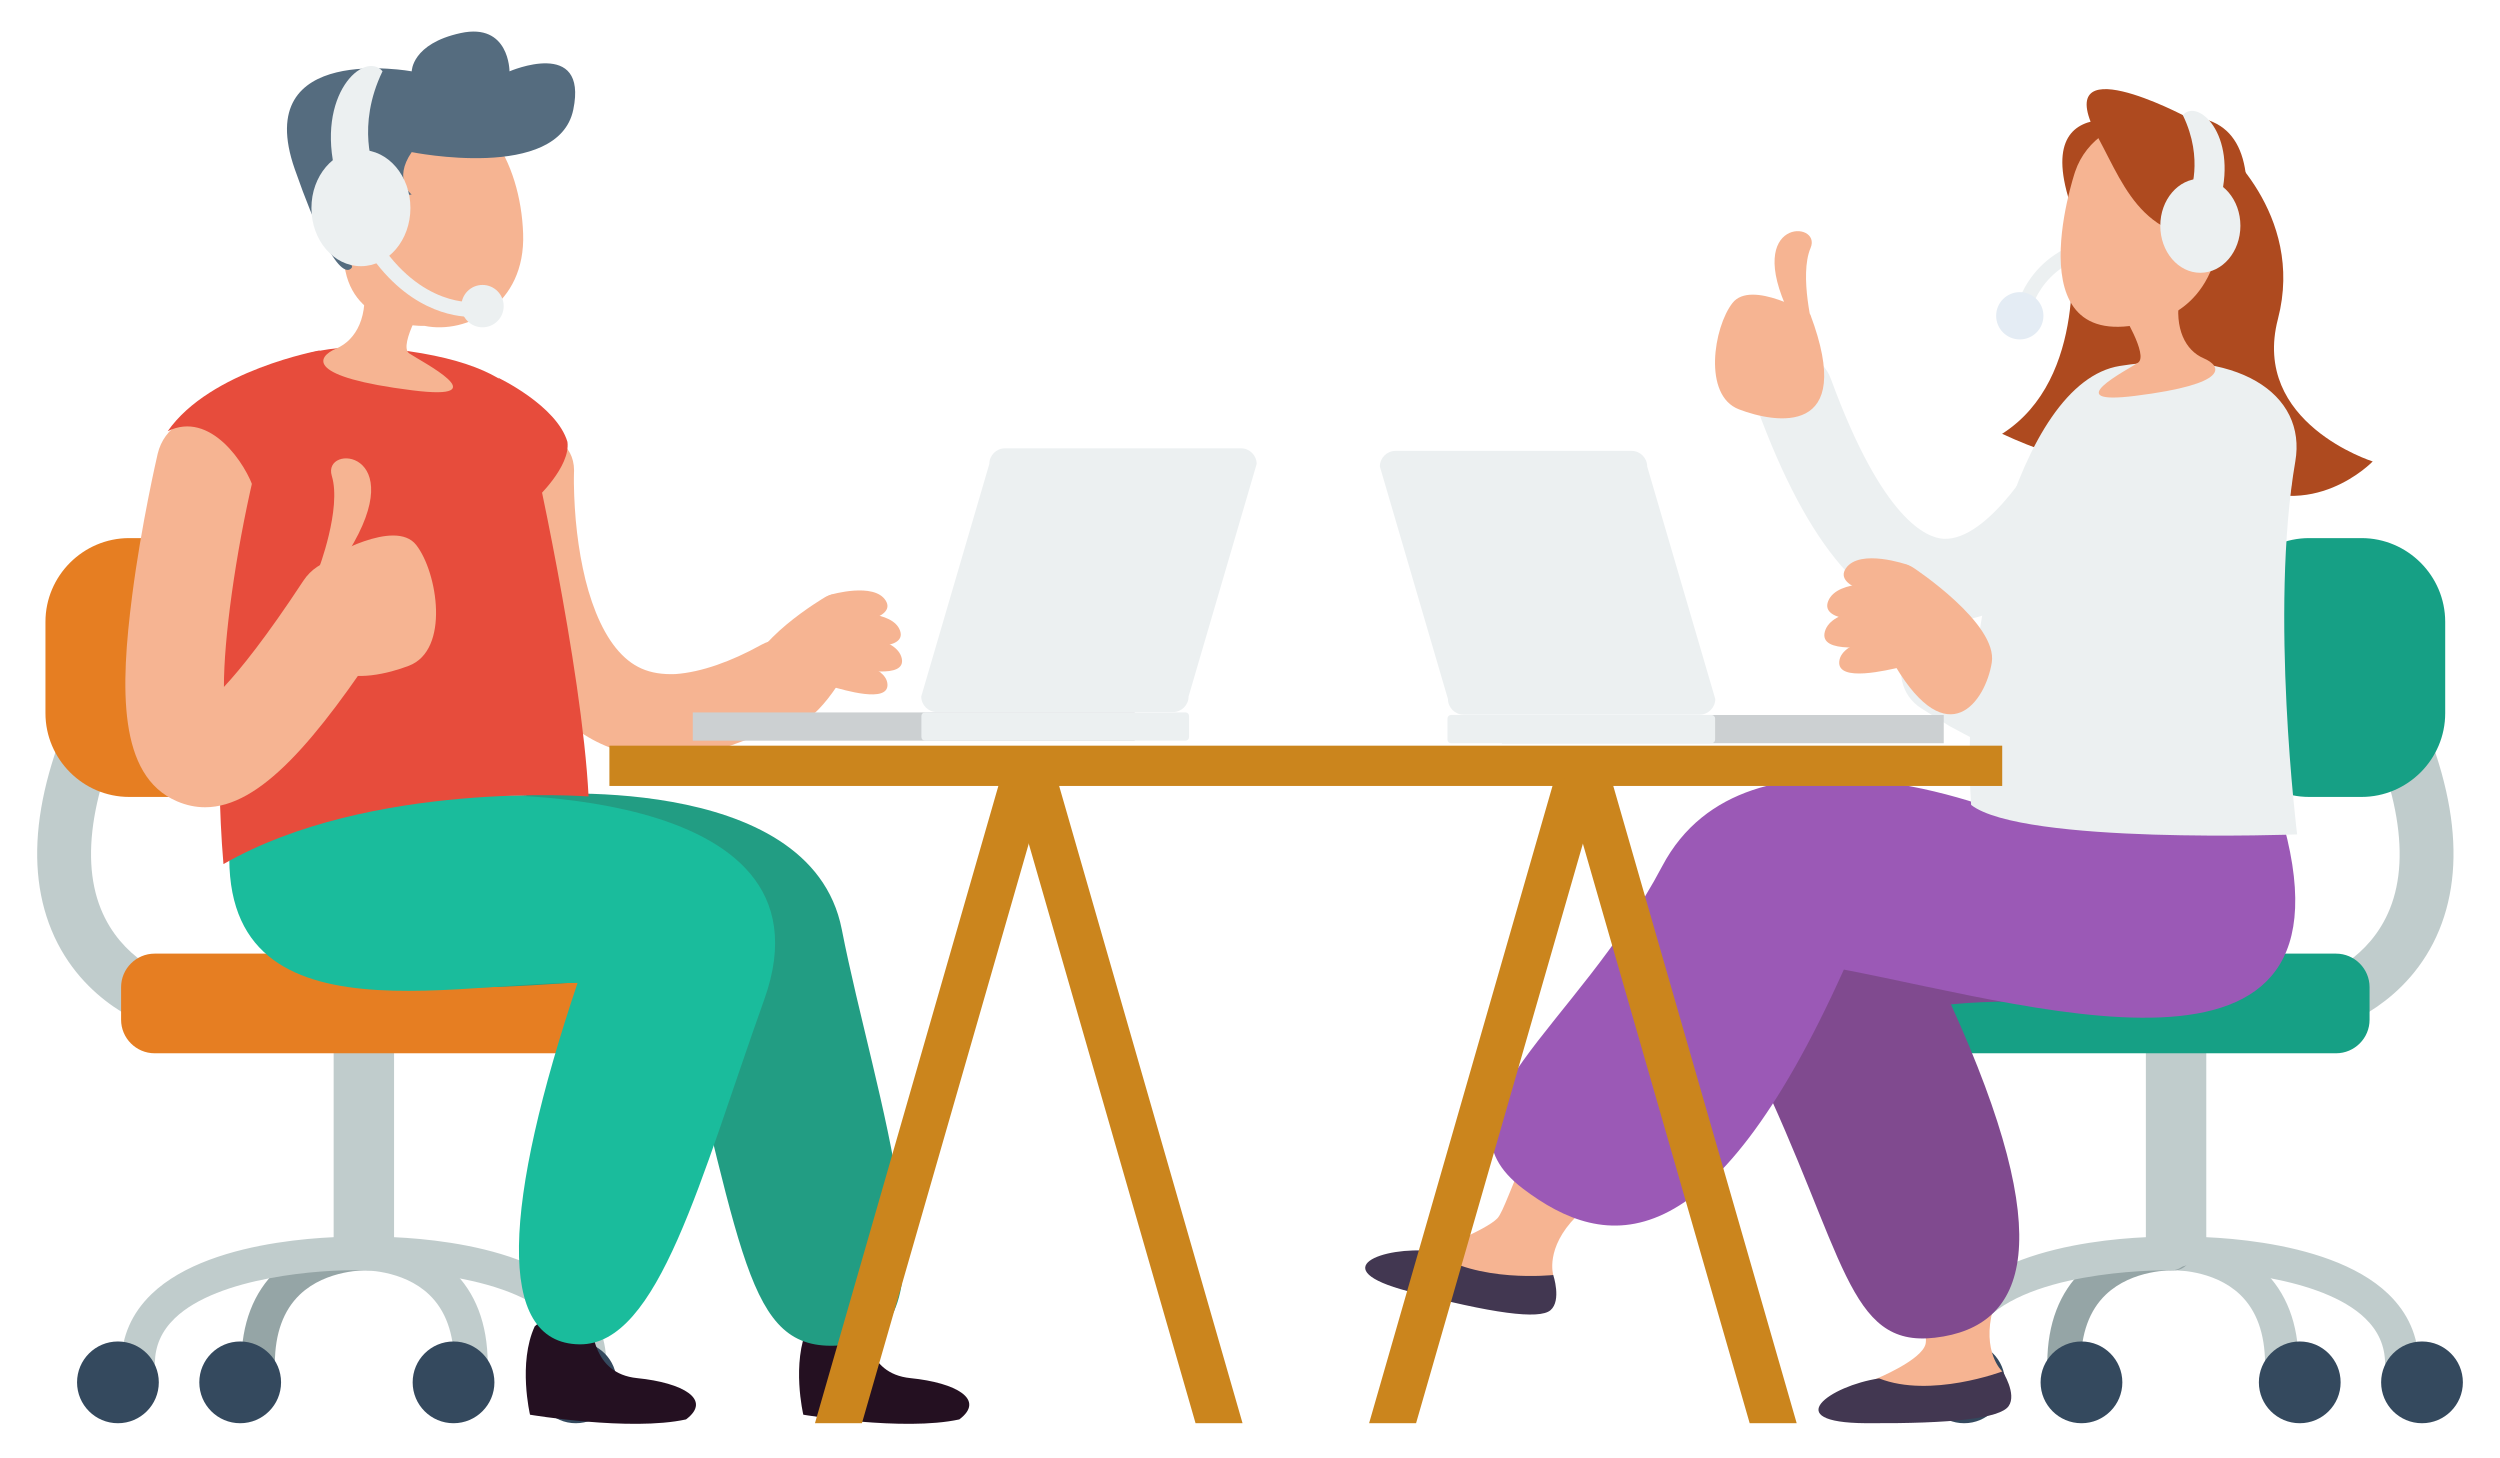 <?xml version="1.0" encoding="iso-8859-1"?>
<!-- Generator: Adobe Illustrator 25.4.1, SVG Export Plug-In . SVG Version: 6.00 Build 0)  -->
<svg version="1.1" id="Capa_1" xmlns="http://www.w3.org/2000/svg" xmlns:xlink="http://www.w3.org/1999/xlink" x="0px" y="0px"
	 viewBox="0 0 792 461.99" style="enable-background:new 0 0 792 461.99;" xml:space="preserve">
<style type="text/css">
	.st0{fill:#ECF0F1;}
	.st1{fill:#E4ECF4;}
	.st2{fill:#C0CCCC;}
	.st3{fill:#95A5A6;}
	.st4{fill:#34495E;}
	.st5{fill:#16A085;}
	.st6{fill:#AE4A1F;}
	.st7{fill:#F6B492;}
	.st8{fill:#423751;}
	.st9{fill:#804A8F;}
	.st10{fill:#9B59B6;}
	.st11{fill:#E67E22;}
	.st12{fill:#241021;}
	.st13{fill:#229D83;}
	.st14{fill:#1ABC9C;}
	.st15{fill:#E74C3C;}
	.st16{fill:#556C7F;}
	.st17{fill:#CCD0D2;}
	.st18{fill:#CB851D;}
</style>
<g>
	<g>
		<path class="st0" d="M639.87,102.75c-1.12-0.29-1.88-1.37-1.73-2.55c0.03-0.21,2.89-21.26,27.77-25.09
			c1.28-0.2,2.47,0.68,2.67,1.96c0.2,1.28-0.68,2.47-1.96,2.67c-21.42,3.3-23.82,20.86-23.84,21.04c-0.16,1.28-1.32,2.19-2.61,2.04
			C640.07,102.79,639.97,102.77,639.87,102.75z"/>
		<circle class="st1" cx="639.87" cy="100.04" r="7.49"/>
		<path class="st0" d="M623.36,196.22c-2.72,0.52-5.52,0.73-8.41,0.59c-23.01-1.13-42.11-23.3-58.39-67.78
			c-2.48-6.78,0.76-14.28,7.24-16.76c6.47-2.48,13.75,1.01,16.23,7.79c16.44,44.92,30.45,50.37,35.72,50.63
			c13.99,0.69,30.57-25.85,35.99-38.06c2.89-6.52,10.34-9.28,16.65-6.17c6.31,3.11,9.08,10.91,6.2,17.42
			C672.32,149.01,653.04,190.58,623.36,196.22z"/>
		<g>
			<g>
				<path class="st2" d="M722.89,437.18c-2.92,0-5.3-2.36-5.32-5.28c-0.06-9.48-2.72-16.8-7.92-21.77
					c-8.49-8.11-21.31-7.71-21.44-7.7c-2.92,0.13-5.41-2.16-5.53-5.08c-0.13-2.93,2.13-5.4,5.05-5.54
					c0.7-0.03,17.34-0.68,29.18,10.55c7.42,7.03,11.22,16.95,11.3,29.47c0.02,2.94-2.35,5.33-5.28,5.35
					C722.92,437.18,722.91,437.18,722.89,437.18z"/>
				<path class="st2" d="M760.92,437.18c-2.91,0-5.28-2.34-5.32-5.25c-0.07-5.58-2.14-10.26-6.32-14.3
					c-13.75-13.27-46.79-15.47-58.35-15.2c-2.99,0.09-5.37-2.26-5.44-5.19c-0.07-2.94,2.26-5.37,5.19-5.44
					c1.89-0.04,46.25-0.86,65.98,18.18c6.24,6.03,9.46,13.37,9.57,21.82c0.04,2.94-2.31,5.35-5.25,5.38
					C760.96,437.18,760.94,437.18,760.92,437.18z"/>
				<path class="st3" d="M653.88,437.18c-0.01,0-0.02,0-0.03,0c-2.94-0.02-5.3-2.41-5.28-5.35c0.08-12.52,3.88-22.44,11.3-29.47
					c11.84-11.23,28.48-10.58,29.18-10.55c2.93,0.14,5.2,2.63,5.06,5.56c-0.14,2.93-2.63,5.21-5.54,5.06
					c-0.25-0.01-12.99-0.37-21.44,7.7c-5.2,4.96-7.86,12.29-7.92,21.77C659.18,434.82,656.81,437.18,653.88,437.18z"/>
				<circle class="st4" cx="767.29" cy="437.93" r="12.95"/>
				<circle class="st4" cx="728.56" cy="437.93" r="12.95"/>
				<circle class="st4" cx="659.41" cy="437.93" r="12.95"/>
				<path class="st2" d="M617.88,437.18c-0.02,0-0.04,0-0.07,0c-2.94-0.04-5.29-2.45-5.25-5.38c0.1-8.45,3.32-15.79,9.57-21.82
					c19.73-19.04,64.1-18.22,65.98-18.18c2.93,0.07,5.26,2.5,5.19,5.44c-0.07,2.93-2.52,5.26-5.44,5.19
					c-0.43-0.01-41.83-0.75-58.36,15.21c-4.18,4.04-6.24,8.71-6.31,14.29C623.15,434.84,620.78,437.18,617.88,437.18z"/>
				<circle class="st4" cx="622.24" cy="437.93" r="12.95"/>
			</g>
			<path class="st2" d="M689.38,401.44c-5.28,0-9.57-4.28-9.57-9.57v-70.2c0-5.28,4.28-9.57,9.57-9.57c5.28,0,9.57,4.28,9.57,9.57
				v70.2C698.95,397.16,694.66,401.44,689.38,401.44z"/>
		</g>
		<g>
			<path class="st2" d="M737.61,325.92c-3.65,0-7.03-2.37-8.14-6.05c-1.35-4.48,1.16-9.21,5.63-10.59
				c0.73-0.23,15.5-5.15,22.03-21.41c6.94-17.27,2.11-42-13.96-71.5c-2.25-4.13-0.72-9.29,3.4-11.54c4.12-2.25,9.29-0.73,11.54,3.4
				c18.95,34.8,23.88,63.85,14.65,86.36c-9.76,23.79-31.76,30.68-32.69,30.97C739.26,325.8,738.43,325.92,737.61,325.92z"/>
			<path class="st5" d="M740.06,333.68H606.63c-5.85,0-10.63-4.78-10.63-10.63v-10.31c0-5.85,4.78-10.63,10.63-10.63h133.42
				c5.85,0,10.63,4.78,10.63,10.63v10.31C750.69,328.9,745.91,333.68,740.06,333.68z"/>
			<path class="st5" d="M748.12,252.47h-16.58c-14.59,0-26.52-11.94-26.52-26.52v-28.96c0-14.59,11.94-26.52,26.52-26.52h16.58
				c14.59,0,26.52,11.94,26.52,26.52v28.96C774.65,240.54,762.71,252.47,748.12,252.47z"/>
		</g>
		<path class="st6" d="M655.87,76.93c0,0,5.97,43.01-21.61,60.5c43.34,20.07,60.16,5.45,60.16,5.45S700.43,47.35,655.87,76.93z"/>
		<path class="st6" d="M702.6,45.22c0,0,27.8,22.25,19.05,55.83c-8.6,33,30.02,45.14,30.02,45.14s-19.26,20.1-43.77,5.74
			c-24.51-14.36-16-79.74-16-79.74L702.6,45.22z"/>
		<g>
			<path class="st7" d="M594.29,436.85c0,0,14.5-5.91,15.73-11.07c1.24-5.15-7.8-35.34,4.08-37.72s20.95,13.02,17.29,26.63
				c-3.66,13.61,2.85,19.69,2.85,19.69s2.48,9.72-14.14,12.34C605.26,449.06,594.29,436.85,594.29,436.85z"/>
			<path class="st8" d="M634.41,434.45c0,0-22.86,8.63-39.1,2.23c-15.56,2.31-31.99,14.01-4.24,14.19s42.58-1.58,45.26-5.41
				C639.03,441.62,634.41,434.45,634.41,434.45z"/>
		</g>
		<path class="st9" d="M655.15,254.14c0,0-135.25,7.63-99.26,82.8c28.87,60.3,29.29,90.09,57.08,86.85
			c29.77-3.47,39.03-31.08,5.09-105.6c50.05-5.18,128.22,16.99,100.42-70.6C674.11,253.31,655.15,254.14,655.15,254.14z"/>
		<g>
			<path class="st7" d="M453.65,396.36c0,0,17.11-6.55,20.74-10.42c3.62-3.87,11.57-36.04,23.08-32.23
				c11.51,3.8,11.78,21.67,1.86,31.69c-9.91,10.02-7.26,18.53-7.26,18.53s-6.93,9.01-21.62,5.78
				C455.76,406.48,453.65,396.36,453.65,396.36z"/>
			<path class="st8" d="M492.07,403.92c0,0-24.28,2.67-38.43-7.56c-15.65-1.64-34.47,5.61-7.63,12.69
				c26.84,7.08,41.63,9.06,45.19,6.02C494.76,412.02,492.07,403.92,492.07,403.92z"/>
		</g>
		<path class="st10" d="M636.6,258.2c0,0-83.07-34.91-110.03,16.24c-27.15,51.52-75.41,78.37-44.05,102.16
			c26.07,19.77,59.36,24.51,101.61-69.44c65.03,12.5,173.49,46.62,134.93-59.63C665.47,254.2,636.6,258.2,636.6,258.2z"/>
		<path class="st0" d="M727.73,264.34c0,0-87.02,3.28-103.28-9.34c-3.67-54.89,14.67-133.89,47.12-139.07
			c37.42-5.98,59.28,8.83,55.58,30.27C718.94,193.79,727.73,264.34,727.73,264.34z"/>
		<path class="st0" d="M692.5,143.7l-0.06,1.83l-0.11,2.1c-0.09,1.42-0.19,2.85-0.32,4.29c-0.24,2.88-0.6,5.76-0.99,8.62
			c-0.82,5.72-1.92,11.37-3.35,16.8c-2.81,10.82-7.22,20.97-13.06,27.49c-5.85,6.52-12.25,8.97-21.46,8.16
			c-9.18-1.11-19.64-5.56-29.47-11.68l-0.38-0.23c-6.45-4.02-14.94-2.04-18.96,4.41c-4.02,6.45-2.09,14.91,4.36,18.93l8.9,5.6
			c3.2,1.67,6.27,3.45,9.61,4.98c3.45,1.43,6.71,3.05,10.49,4.11c1.86,0.55,3.63,1.23,5.59,1.65l5.92,1.18
			c8.07,1.19,17.07,0.97,25.69-1.87c8.63-2.76,16.27-7.99,22.09-13.97c5.87-6,10.22-12.66,13.7-19.34c3.49-6.71,6.08-13.5,8.21-20.3
			c2.12-6.8,3.75-13.61,5.04-20.45c0.62-3.42,1.19-6.84,1.64-10.3c0.24-1.72,0.44-3.46,0.63-5.21l0.26-2.66
			c0.08-0.94,0.15-1.72,0.22-2.93c0.53-9.43-6.42-14.13-15.85-14.66c-9.43-0.53-17.78,3.32-18.3,12.75
			c-0.01,0.12-0.01,0.23-0.02,0.35L692.5,143.7z"/>
		<path class="st7" d="M672.06,98.64c0,0,8.65,13.92,5.29,16.24c-3.36,2.32-25.71,13.63-0.92,10.53
			c30.33-3.79,27.46-9.44,21.68-11.91s-9.31-9.38-7.63-19.6c1.68-6.32,0.31-11.59-11.14-10.22
			C667.88,85.05,667.17,93.27,672.06,98.64z"/>
		<path class="st6" d="M684.38,41.16c0,0-43.83-17.08-27.31,26.8C677.66,94.45,684.38,41.16,684.38,41.16z"/>
		<path class="st7" d="M657.4,54.38c-0.29,0.87-20.76,62.31,27.12,46.58c0,0,23.89-5.84,18.04-43.26
			C698.27,30.2,664.43,33.52,657.4,54.38z"/>
		<path class="st6" d="M692.43,36.93c0,0-44.23-23.53-27.67,6.82c8.83,16.38,15,35.99,45.8,31.17
			C714.23,52.55,710.37,37.33,692.43,36.93z"/>
		<g>
			<g>
				<path class="st7" d="M606.27,179.93c0,0,26.74,17.62,24.72,30s-13.84,29.12-30.61,1C585.82,188.02,598.52,174.64,606.27,179.93z
					"/>
				<path class="st7" d="M604.27,178.91c0,0-15.07-5.26-19.48,1.11c-4.41,6.38,12.96,9.33,16.58,10.11
					C604.98,190.93,611.76,182.56,604.27,178.91z"/>
				<path class="st7" d="M597.98,185.1c0,0-15.85-1.89-18.79,5.28s14.67,6.32,18.37,6.31C601.26,196.68,606.08,187.04,597.98,185.1z
					"/>
				<path class="st7" d="M596.17,192.66c0,0-15.97-0.06-18.05,7.41c-2.09,7.47,15.3,4.59,18.97,4.16
					C600.75,203.79,604.44,193.67,596.17,192.66z"/>
				<path class="st7" d="M599.03,201.18c0,0-15.59,1.46-16.35,8.32c-0.76,6.86,15.71,2.65,19.22,1.92
					C605.4,210.68,607.27,201.29,599.03,201.18z"/>
			</g>
		</g>
		<g>
			<g>
				<path class="st7" d="M573.5,99.62c0,0-18.7-11.24-24.65-3.63s-9.46,29.29,2.05,33.69C562.4,134.09,588.19,138.69,573.5,99.62z"
					/>
				<path class="st7" d="M574.53,104.94c0,0-4.67-17.61-0.94-26.38c3.73-8.77-21.39-9.7-6.83,20.61
					C571.41,110.07,574.53,104.94,574.53,104.94z"/>
			</g>
		</g>
	</g>
	<g>
		<ellipse class="st0" cx="697.07" cy="71.52" rx="12.69" ry="14.9"/>
		<path class="st0" d="M693.62,61.73c0,0,4.77-11.11-2.1-25.27c4.69-5.4,17.25,5.95,11.97,26.47
			C696.61,67.5,693.62,61.73,693.62,61.73z"/>
	</g>
	<g>
		<g>
			<g>
				<path class="st3" d="M81.75,437.18c2.92,0,5.3-2.36,5.32-5.28c0.06-9.48,2.72-16.8,7.92-21.77c8.49-8.11,21.31-7.71,21.44-7.7
					c2.92,0.13,5.41-2.16,5.53-5.08c0.13-2.93-2.13-5.4-5.05-5.54c-0.7-0.03-17.34-0.68-29.18,10.55
					c-7.42,7.03-11.22,16.95-11.3,29.47c-0.02,2.94,2.35,5.33,5.28,5.35C81.73,437.18,81.74,437.18,81.75,437.18z"/>
				<path class="st2" d="M43.73,437.18c2.91,0,5.28-2.34,5.32-5.25c0.07-5.58,2.14-10.26,6.32-14.3
					c13.75-13.27,46.79-15.47,58.35-15.2c2.99,0.09,5.37-2.26,5.44-5.19c0.07-2.94-2.26-5.37-5.19-5.44
					c-1.89-0.04-46.25-0.86-65.98,18.18c-6.24,6.03-9.46,13.37-9.57,21.82c-0.04,2.94,2.31,5.35,5.25,5.38
					C43.69,437.18,43.71,437.18,43.73,437.18z"/>
				<path class="st2" d="M186.77,437.18c0.02,0,0.04,0,0.07,0c2.94-0.04,5.29-2.45,5.25-5.38c-0.1-8.45-3.32-15.79-9.57-21.82
					c-19.73-19.04-64.1-18.22-65.98-18.18c-2.93,0.07-5.26,2.5-5.19,5.44c0.07,2.93,2.52,5.26,5.44,5.19
					c0.43-0.01,41.83-0.75,58.36,15.21c4.18,4.04,6.24,8.71,6.31,14.29C181.49,434.84,183.87,437.18,186.77,437.18z"/>
				<path class="st2" d="M149.2,437.18c0.01,0,0.02,0,0.03,0c2.94-0.02,5.3-2.41,5.28-5.35c-0.08-12.52-3.88-22.44-11.3-29.47
					c-11.84-11.23-28.48-10.58-29.18-10.55c-2.93,0.14-5.2,2.63-5.06,5.56c0.14,2.93,2.63,5.21,5.54,5.06
					c0.25-0.01,12.99-0.37,21.44,7.7c5.2,4.96,7.86,12.29,7.92,21.77C143.91,434.82,146.28,437.18,149.2,437.18z"/>
				<circle class="st4" cx="37.36" cy="437.93" r="12.95"/>
				<circle class="st4" cx="76.09" cy="437.93" r="12.95"/>
				<circle class="st4" cx="143.68" cy="437.93" r="12.95"/>
				<circle class="st4" cx="182.41" cy="437.93" r="12.95"/>
			</g>
			<path class="st2" d="M115.27,401.44c5.28,0,9.57-4.28,9.57-9.57v-70.2c0-5.28-4.28-9.57-9.57-9.57s-9.57,4.28-9.57,9.57v70.2
				C105.7,397.16,109.98,401.44,115.27,401.44z"/>
		</g>
		<g>
			<path class="st2" d="M51.44,325.92c3.65,0,7.03-2.37,8.14-6.05c1.35-4.48-1.16-9.21-5.63-10.59c-0.73-0.23-15.5-5.15-22.03-21.41
				c-6.94-17.27-2.11-42,13.96-71.5c2.25-4.13,0.72-9.29-3.4-11.54c-4.12-2.25-9.29-0.73-11.54,3.4
				c-18.95,34.8-23.88,63.85-14.65,86.36c9.76,23.79,31.76,30.68,32.69,30.97C49.79,325.8,50.62,325.92,51.44,325.92z"/>
			<path class="st11" d="M48.99,333.68h133.42c5.85,0,10.63-4.78,10.63-10.63v-10.31c0-5.85-4.78-10.63-10.63-10.63H48.99
				c-5.85,0-10.63,4.78-10.63,10.63v10.31C38.36,328.9,43.14,333.68,48.99,333.68z"/>
			<path class="st11" d="M40.92,252.47H57.5c14.59,0,26.52-11.94,26.52-26.52v-28.96c0-14.59-11.94-26.52-26.52-26.52H40.92
				c-14.59,0-26.52,11.94-26.52,26.52v28.96C14.4,240.54,26.34,252.47,40.92,252.47z"/>
		</g>
		<path class="st7" d="M181.84,149.65l-0.03,1.65l0,1.88c0.02,1.27,0.04,2.56,0.1,3.86c0.09,2.59,0.28,5.19,0.49,7.77
			c0.47,5.17,1.2,10.28,2.24,15.21c2.03,9.82,5.52,19.12,10.45,25.24c4.95,6.11,10.57,8.6,18.86,8.29
			c8.28-0.58,17.85-4.09,26.95-9.12l0.35-0.19c5.97-3.31,13.48-1.15,16.79,4.82c3.31,5.97,1.2,13.46-4.77,16.76l-8.24,4.61
			c-2.94,1.35-5.78,2.81-8.84,4.03c-3.16,1.12-6.15,2.43-9.59,3.2c-1.69,0.41-3.31,0.93-5.08,1.22l-5.36,0.79
			c-7.28,0.7-15.34,0.09-22.94-2.84c-7.61-2.87-14.22-7.91-19.16-13.53c-4.99-5.65-8.58-11.81-11.4-17.96
			c-2.82-6.17-4.83-12.38-6.43-18.57c-1.59-6.19-2.74-12.37-3.58-18.56c-0.4-3.09-0.76-6.19-1-9.3c-0.14-1.56-0.23-3.12-0.32-4.7
			l-0.11-2.4c-0.03-0.85-0.06-1.55-0.06-2.64c-0.04-8.48,6.4-12.38,14.88-12.42c8.48-0.04,15.78,3.79,15.82,12.26
			c0,0.1,0,0.21,0,0.31L181.84,149.65z"/>
		<g>
			<g>
				<path class="st7" d="M261.35,189.2c0,0-24.77,14.58-23.52,25.76c1.25,11.18,11.08,26.73,27.39,2.29
					C279.31,197.39,268.54,184.81,261.35,189.2z"/>
				<path class="st7" d="M263.19,188.39c0,0,13.75-4.03,17.41,1.89c3.66,5.92-12.04,7.77-15.32,8.31S256.31,191.31,263.19,188.39z"
					/>
				<path class="st7" d="M268.54,194.21c0,0,14.3-0.97,16.6,5.59s-13.44,4.99-16.75,4.81C265.08,204.44,261.19,195.59,268.54,194.21
					z"/>
				<path class="st7" d="M269.82,201.08c0,0,14.31,0.67,15.85,7.46c1.53,6.79-13.92,3.42-17.19,2.86
					C265.2,210.84,262.36,201.6,269.82,201.08z"/>
				<path class="st7" d="M266.87,208.58c0,0,13.91,2.02,14.28,8.2c0.37,6.19-14.2,1.66-17.31,0.84S259.48,208.31,266.87,208.58z"/>
			</g>
		</g>
		<path class="st12" d="M186.96,420.19c1.19,0,0.3,14.93,14.89,16.4s23.82,6.83,15.48,13.08c-17.57,3.87-49.42-1.49-49.42-1.49
			s-3.87-16.37,1.49-27.99C179.52,410.96,186.96,420.19,186.96,420.19z"/>
		<path class="st12" d="M273.54,420.19c1.19,0,0.3,14.93,14.89,16.4c14.59,1.47,23.82,6.83,15.48,13.08
			c-17.57,3.87-49.42-1.49-49.42-1.49s-3.87-16.37,1.49-27.99C266.1,410.96,273.54,420.19,273.54,420.19z"/>
		<path class="st13" d="M166.61,251.89c0,0,90.08-8.42,100.06,42.51c10.45,53.33,37.26,126.94,2.23,131.54
			c-32.2,4.23-32.26-24.81-55.95-116.1c-54.51,0-139.22,22.82-119.03-57.94C142.38,252.9,166.61,251.89,166.61,251.89z"/>
		<path class="st14" d="M145.86,251.89c0,0,121.44-5.68,96.26,64.75c-20.2,56.5-33.43,109.57-58.54,109.25
			c-26.9-0.35-24.02-44.87-0.6-114.52c-45.16,0-124.8,21.28-108.07-59.48C115.05,252.9,145.86,251.89,145.86,251.89z"/>
		<path class="st15" d="M186.46,252.32c0,0-69.17-5.23-115.67,21.42c-5.75-67.93,9.41-145.26,9.41-145.26s1.57-24.04,49.12-17.24
			c47.55,6.79,38.86,28.22,38.86,28.22S184.37,211.04,186.46,252.32z"/>
		<path class="st15" d="M157.79,119.65c0,0,18.58,8.83,21.97,20.33c1.05,7.84-9.93,18.03-9.93,18.03S163.51,126.5,157.79,119.65z"/>
		<path class="st7" d="M135.53,93.88c0,0-9.62,15.49-5.88,18.07c3.74,2.58,28.61,15.17,1.02,11.71
			c-33.75-4.22-30.56-10.5-24.12-13.25c6.44-2.75,10.36-10.44,8.49-21.81c-1.87-7.04-0.34-12.9,12.4-11.37
			C140.18,78.76,140.97,87.9,135.53,93.88z"/>
		<path class="st7" d="M134.52,103.24c0,0-21.27,0.91-25.07-17.29s-7.7-55.44,17.87-56.4c25.58-0.96,37.61,21.88,38.41,44.46
			S147.83,105.95,134.52,103.24z"/>
		<path class="st16" d="M130.43,48.19c0,0,46.48,9.43,51.19-13.47c4.72-22.9-20.21-12.12-20.21-12.12s0-15.49-15.49-12.12
			s-15.49,12.12-15.49,12.12s-51.19-9.43-37.05,30.98s18.19,30.98,18.19,30.98s-14.15-43.11,8.08-25.6
			c4.72,3.37,10.78,2.69,10.78,2.69S124.37,56.95,130.43,48.19z"/>
		<path class="st7" d="M64.97,255.74c-2.97,0-5.93-0.61-8.9-1.89c-18.8-8.07-17.94-36.08-14.2-65.16
			c2.91-22.67,7.88-44.05,8.09-44.95c1.96-8.39,10.35-13.6,18.74-11.64c8.39,1.96,13.6,10.35,11.65,18.74
			c-5.86,25.15-9.45,51.74-9.41,66.78c5.29-5.66,13.4-15.74,25.17-33.64c4.73-7.2,14.4-9.2,21.61-4.47
			c7.2,4.73,9.2,14.41,4.47,21.61C100.24,234.49,82.43,255.74,64.97,255.74z M72.28,228.43h0.02H72.28z"/>
		<path class="st15" d="M101.24,111.02c0,0-34.68,6.28-48.11,25.59c13.47-6.7,24.9,10.4,27.44,18.8
			C91.92,145.52,101.76,119.43,101.24,111.02z"/>
		<path class="st7" d="M103.87,176.78c0,0,21.24-12.77,27.99-4.13c6.75,8.64,10.74,33.26-2.32,38.26S87.2,221.15,103.87,176.78z"/>
		<path class="st7" d="M100.87,180.46c0,0,7.4-19.32,4.25-29.68c-3.15-10.36,25.33-8.36,5.22,24.1
			C103.76,186.64,100.87,180.46,100.87,180.46z"/>
		<g>
			<g>
				<g>
					<ellipse class="st0" cx="114.34" cy="65.91" rx="15.68" ry="18.42"/>
					<path class="st0" d="M118.6,53.8c0,0-5.89-13.73,2.59-31.24c-5.79-6.68-21.33,7.36-14.79,32.71
						C114.91,60.94,118.6,53.8,118.6,53.8z"/>
				</g>
			</g>
			<circle class="st0" cx="152.86" cy="96.98" r="6.71"/>
			<path class="st0" d="M149.48,100.4c-5.45,0-21.06-1.92-33.88-22.16l3.95-2.5c13.8,21.78,30.58,20.01,31.29,19.92l0.6,4.64
				C151.31,100.31,150.61,100.4,149.48,100.4z"/>
		</g>
	</g>
	<g>
		<g>
			<rect x="475.78" y="226.51" class="st17" width="140" height="8.95"/>
			<path class="st0" d="M542.22,235.46h-82.53c-0.62,0-1.13-0.5-1.13-1.13v-6.7c0-0.62,0.5-1.13,1.13-1.13h82.53
				c0.62,0,1.13,0.5,1.13,1.13v6.7C543.34,234.96,542.84,235.46,542.22,235.46z"/>
			<path class="st0" d="M516.88,142.84h-74.79c-2.72,0-4.95,2.23-4.95,4.95l21.57,73.66c0,2.72,2.23,4.95,4.95,4.95h74.79
				c2.72,0,4.95-2.23,4.95-4.95l-21.57-73.66C521.83,145.07,519.6,142.84,516.88,142.84z"/>
		</g>
		<g>
			<rect x="193.06" y="236.23" class="st18" width="441.24" height="12.76"/>
			<g>
				<g>
					<g>
						<polygon class="st18" points="448.61,450.88 433.73,450.88 492.53,246.57 507.42,246.57 						"/>
						<polygon class="st18" points="554.3,450.88 569.19,450.88 510.39,246.57 495.5,246.57 						"/>
					</g>
				</g>
				<g>
					<polygon class="st18" points="273.06,450.88 258.18,450.88 316.98,246.57 331.87,246.57 					"/>
					<polygon class="st18" points="378.75,450.88 393.64,450.88 334.84,246.57 319.95,246.57 					"/>
				</g>
			</g>
		</g>
		<g>
			
				<rect x="219.47" y="225.7" transform="matrix(-1 -4.491752e-11 4.491752e-11 -1 578.941 460.347)" class="st17" width="140" height="8.95"/>
			<path class="st0" d="M293.03,234.65h82.53c0.62,0,1.13-0.5,1.13-1.13v-6.7c0-0.62-0.5-1.13-1.13-1.13h-82.53
				c-0.62,0-1.13,0.5-1.13,1.13v6.7C291.91,234.14,292.41,234.65,293.03,234.65z"/>
			<path class="st0" d="M318.37,142.03h74.79c2.72,0,4.95,2.23,4.95,4.95l-21.57,73.66c0,2.72-2.23,4.95-4.95,4.95H296.8
				c-2.72,0-4.95-2.23-4.95-4.95l21.57-73.66C313.42,144.26,315.64,142.03,318.37,142.03z"/>
		</g>
	</g>
</g>
</svg>
